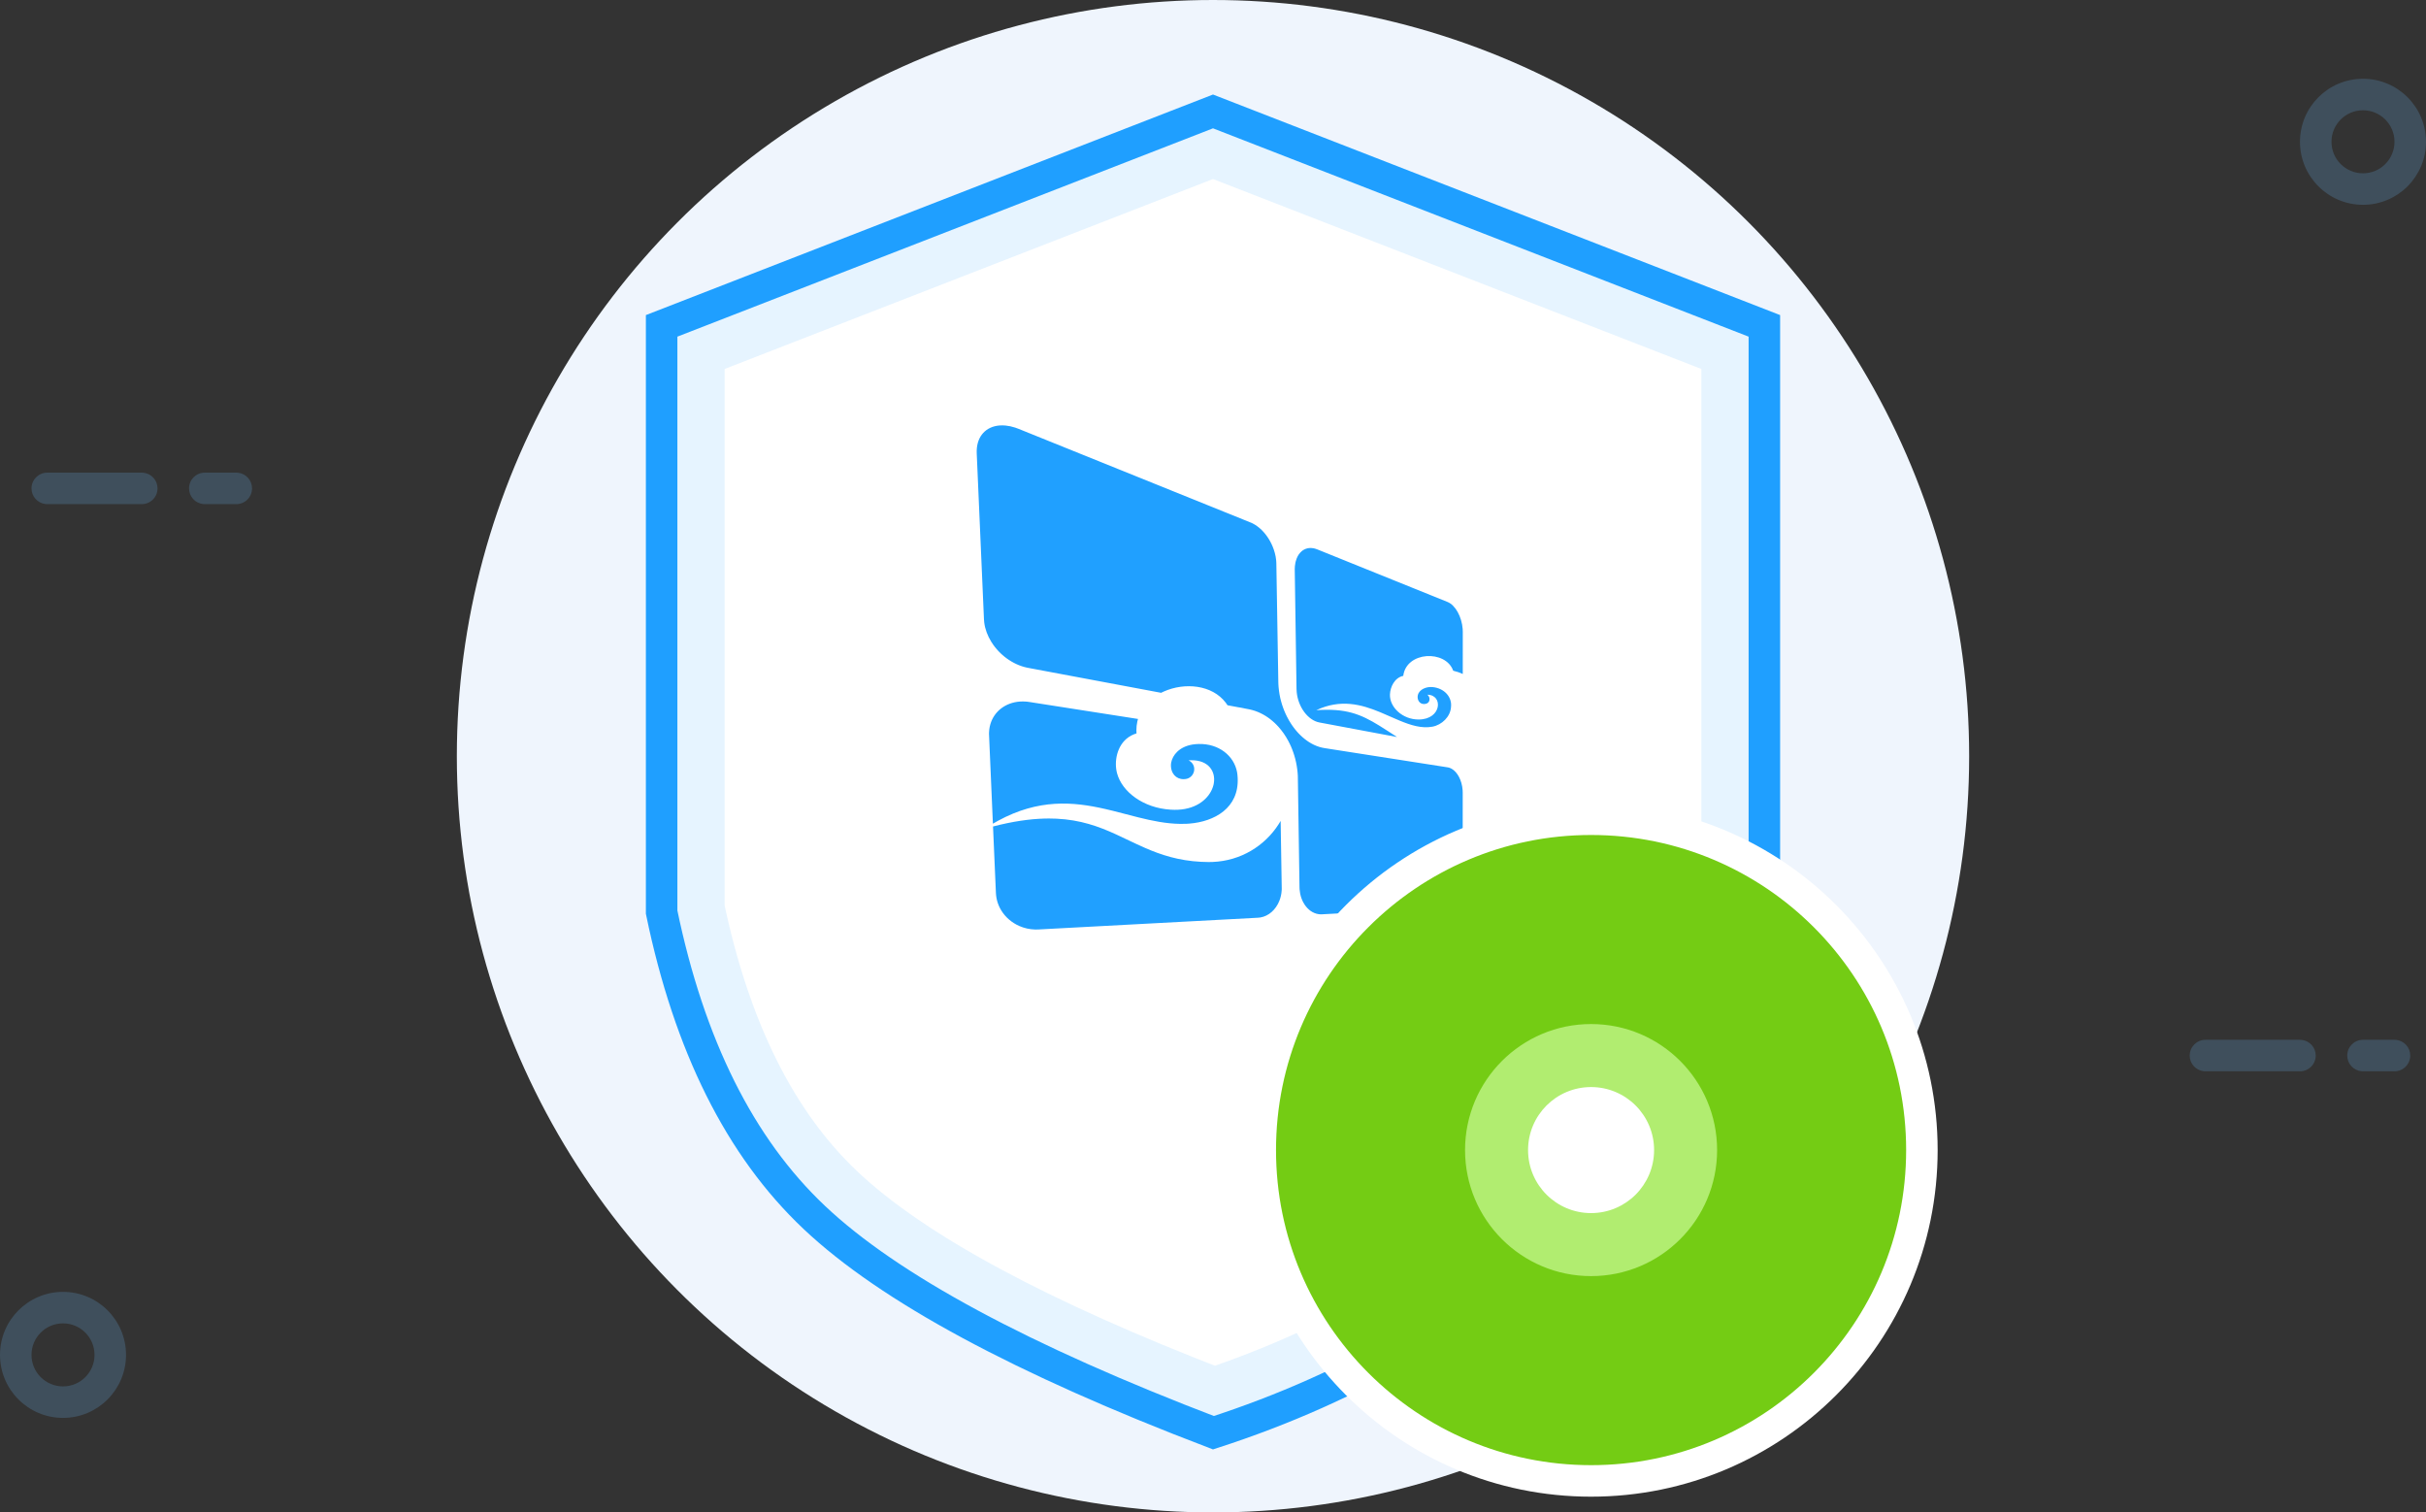 <?xml version="1.0" encoding="UTF-8"?>
<svg width="154px" height="96px" viewBox="0 0 154 96" version="1.1" xmlns="http://www.w3.org/2000/svg" xmlns:xlink="http://www.w3.org/1999/xlink">
    <rect x="0" y="0" width="154" height="96" fill="#333333" stroke="none"/>
    <title>编组 26</title>
    <defs>
        <path d="M0,14 L36,0 L72,14 L72,52 C70.775,58.935 66.775,65.602 60,72 C53.225,78.398 45.225,83.065 36,86 C23.54,81.269 14.873,76.603 10,72 C5.127,67.397 1.793,60.731 0,52 L0,14 Z" id="path-1"></path>
    </defs>
    <g id="行云官网" stroke="none" stroke-width="1" fill="none" fill-rule="evenodd">
        <g id="官网-03产品-云转售落地页" transform="translate(-995, -3006)">
            <g id="3" transform="translate(0, 2658)">
                <g transform="translate(912, 288)" id="编组-27">
                    <g transform="translate(34, 60)">
                        <g id="编组-26" transform="translate(49, 0)">
                            <circle id="椭圆形" fill="#EFF5FD" cx="77" cy="48" r="48"></circle>
                            <path d="M4,5 C6.209,5 8,6.791 8,9 C8,11.209 6.209,13 4,13 C1.791,13 0,11.209 0,9 C0,6.791 1.791,5 4,5 Z M4,7 C2.895,7 2,7.895 2,9 C2,10.105 2.895,11 4,11 C5.105,11 6,10.105 6,9 C6,7.895 5.105,7 4,7 Z M150,82 C152.209,82 154,83.791 154,86 C154,88.209 152.209,90 150,90 C147.791,90 146,88.209 146,86 C146,83.791 147.791,82 150,82 Z M150,84 C148.895,84 148,84.895 148,86 C148,87.105 148.895,88 150,88 C151.105,88 152,87.105 152,86 C152,84.895 151.105,84 150,84 Z M141,30 C141.552,30 142,30.448 142,31 C142,31.513 141.614,31.936 141.117,31.993 L141,32 L139,32 C138.448,32 138,31.552 138,31 C138,30.487 138.386,30.064 138.883,30.007 L139,30 L141,30 Z M151,30 C151.552,30 152,30.448 152,31 C152,31.513 151.614,31.936 151.117,31.993 L151,32 L145,32 C144.448,32 144,31.552 144,31 C144,30.487 144.386,30.064 144.883,30.007 L145,30 L151,30 Z M4,66 C4.552,66 5,66.448 5,67 C5,67.513 4.614,67.936 4.117,67.993 L4,68 L2,68 C1.448,68 1,67.552 1,67 C1,66.487 1.386,66.064 1.883,66.007 L2,66 L4,66 Z M14,66 C14.552,66 15,66.448 15,67 C15,67.513 14.614,67.936 14.117,67.993 L14,68 L8,68 C7.448,68 7,67.552 7,67 C7,66.487 7.386,66.064 7.883,66.007 L8,66 L14,66 Z" id="形状结合" fill="#6EC1FF" fill-rule="nonzero" opacity="0.2" transform="translate(77, 47.5) scale(-1, 1) translate(-77, -47.5) "></path>
                            <g id="编组-25" transform="translate(41, 6)">
                                <g id="矩形">
                                    <use fill="#FFFFFF" fill-rule="evenodd" xlink:href="#path-1"></use>
                                    <path stroke="#20A0FF" stroke-width="2" d="M36,1.073 L71,14.684 L71,51.912 C69.789,58.631 65.875,65.076 59.313,71.273 C52.728,77.492 44.966,82.047 36.027,84.94 C23.91,80.316 15.453,75.775 10.687,71.273 C5.961,66.81 2.749,60.341 1,51.898 L1,51.898 L1,14.684 L36,1.073 Z" stroke-linejoin="square"></path>
                                    <path stroke-opacity="0.111" stroke="#20A0FF" stroke-width="5" d="M36,2.682 L69.5,15.71 L69.5,51.775 C68.312,58.173 64.526,64.287 58.283,70.182 C51.983,76.133 44.576,80.52 36.066,83.349 C24.463,78.887 16.322,74.532 11.717,70.182 C7.213,65.929 4.181,59.757 2.5,51.743 L2.5,51.743 L2.5,15.71 L36,2.682 Z" stroke-linejoin="square"></path>
                                </g>
                                <path d="M25.592,45.954 L26.062,45.965 C27.587,46.037 28.737,46.457 29.816,46.948 L31.098,47.553 L31.695,47.824 C32.706,48.264 33.809,48.628 35.239,48.703 L35.719,48.717 L35.978,48.712 C37.774,48.639 39.288,47.686 40.167,46.315 L40.294,46.107 L40.364,50.433 L40.359,50.526 L40.341,50.699 L40.309,50.868 L40.265,51.031 L40.21,51.185 C39.987,51.739 39.542,52.147 39.004,52.236 L38.855,52.252 L24.921,52.997 L24.707,53 C24.353,52.991 24.013,52.912 23.704,52.777 L23.523,52.689 L23.362,52.595 C23.257,52.529 23.157,52.456 23.064,52.376 L22.928,52.252 L22.794,52.109 L22.672,51.956 L22.562,51.793 L22.476,51.642 L22.402,51.484 L22.339,51.32 L22.292,51.163 L22.256,51.001 L22.232,50.835 L22.22,50.682 L22.036,46.46 C23.29,46.136 24.356,45.985 25.287,45.958 L25.592,45.954 Z M22.632,21 L22.825,21.01 C23.021,21.028 23.228,21.071 23.441,21.141 L23.657,21.22 L38.455,27.193 L38.53,27.23 L38.679,27.315 L38.823,27.414 L38.963,27.525 L39.09,27.642 L39.211,27.769 L39.326,27.905 L39.434,28.05 L39.535,28.202 L39.628,28.36 L39.717,28.533 L39.795,28.712 L39.863,28.894 L39.927,29.108 L39.976,29.324 L40.007,29.541 L40.016,29.653 L40.021,29.765 L40.146,37.28 L40.152,37.446 L40.163,37.611 L40.189,37.848 L40.225,38.082 L40.271,38.313 L40.324,38.521 L40.384,38.726 L40.452,38.927 L40.524,39.114 L40.603,39.297 L40.688,39.475 L40.823,39.726 L40.971,39.965 L41.076,40.116 L41.185,40.262 L41.299,40.401 L41.419,40.535 L41.544,40.662 L41.672,40.782 L41.809,40.897 L41.95,41.004 L42.094,41.102 L42.252,41.196 L42.414,41.279 L42.578,41.349 L42.74,41.406 L42.905,41.451 L43.071,41.484 L50.9,42.707 L50.972,42.723 L51.043,42.746 L51.147,42.795 C51.522,43.007 51.803,43.543 51.846,44.154 L51.852,44.322 L51.85,50.122 L51.844,50.279 C51.797,50.949 51.454,51.497 51.013,51.593 L50.909,51.606 L42.913,52.035 L42.811,52.035 L42.711,52.026 L42.574,51.999 C42.485,51.975 42.398,51.939 42.316,51.894 L42.195,51.818 L42.093,51.738 C42.027,51.681 41.965,51.616 41.908,51.545 L41.825,51.434 L41.727,51.271 C41.686,51.195 41.65,51.114 41.62,51.03 L41.577,50.901 L41.532,50.715 C41.515,50.63 41.503,50.543 41.497,50.454 L41.491,50.318 L41.385,43.243 L41.371,43.041 L41.349,42.841 L41.315,42.611 L41.272,42.385 L41.22,42.164 L41.163,41.96 L41.098,41.76 L41.026,41.565 L40.951,41.382 L40.868,41.204 L40.78,41.031 L40.64,40.786 L40.487,40.552 L40.324,40.334 L40.15,40.128 L40.027,39.998 L39.9,39.874 L39.768,39.758 L39.63,39.645 L39.487,39.541 L39.34,39.444 L39.183,39.352 L39.022,39.269 L38.858,39.195 L38.679,39.127 L38.497,39.071 L38.31,39.026 L38.052,38.977 L37.816,38.927 L37.569,38.886 L36.921,38.765 L36.809,38.603 C35.941,37.462 34.208,37.304 32.885,37.89 L32.707,37.975 L24.227,36.385 L24.043,36.342 L23.862,36.288 L23.684,36.223 L23.52,36.153 L23.36,36.074 L23.203,35.986 L23.055,35.894 L22.911,35.795 L22.772,35.689 L22.638,35.577 L22.51,35.459 L22.387,35.336 L22.268,35.203 L22.155,35.066 L22.049,34.924 L21.926,34.738 C21.691,34.359 21.533,33.944 21.479,33.519 L21.461,33.306 L21.002,22.782 L21,22.611 C21.023,21.665 21.601,21.079 22.438,21.007 L22.632,21 Z M23.923,38.525 L24.062,38.528 L24.204,38.539 L24.347,38.558 L31.239,39.635 L31.195,39.807 C31.157,39.982 31.137,40.165 31.137,40.357 L31.145,40.552 L30.973,40.612 C30.042,40.99 29.758,42.014 29.852,42.786 L29.874,42.928 L29.909,43.082 C30.225,44.257 31.568,45.289 33.323,45.394 L33.554,45.402 L33.776,45.398 C35.001,45.341 35.753,44.669 35.99,43.961 L36.029,43.829 L36.053,43.71 C36.175,42.961 35.717,42.249 34.629,42.255 L34.452,42.262 L34.549,42.321 C34.991,42.641 34.833,43.292 34.352,43.429 L34.252,43.449 L34.133,43.457 C33.637,43.459 33.337,43.069 33.329,42.616 L33.333,42.502 L33.346,42.403 C33.433,41.936 33.85,41.396 34.71,41.257 L34.902,41.234 L35.088,41.224 C36.372,41.191 37.333,41.975 37.526,43.003 L37.549,43.158 L37.566,43.369 C37.663,45.297 36.08,46.153 34.495,46.278 L34.319,46.289 L33.922,46.295 C33.03,46.283 32.151,46.103 31.261,45.882 L29.638,45.464 L29.153,45.349 C27.12,44.885 24.937,44.69 22.341,46.105 L22.028,46.282 L21.781,40.58 L21.784,40.476 L21.798,40.302 C21.812,40.188 21.835,40.078 21.866,39.972 C22.105,39.152 22.827,38.597 23.738,38.531 L23.923,38.525 Z M42.214,28.783 L42.37,28.798 L42.472,28.822 L42.472,28.822 L42.614,28.87 L50.89,32.21 C51.388,32.411 51.79,33.15 51.849,33.918 L51.856,34.11 L51.855,36.78 C51.677,36.696 51.475,36.626 51.248,36.572 C50.769,35.231 48.266,35.34 48.078,36.899 C47.525,37.015 47.252,37.603 47.233,38.078 C47.201,38.881 48.028,39.677 49.062,39.67 C50.531,39.66 50.618,38.097 49.607,38.097 C49.756,38.211 49.782,38.414 49.698,38.547 C49.617,38.676 49.421,38.714 49.28,38.673 C49.054,38.608 48.95,38.353 49.002,38.128 C49.089,37.749 49.555,37.573 49.943,37.612 C50.698,37.687 51.173,38.252 51.11,38.857 C51.08,39.494 50.523,40.016 49.929,40.125 C49.248,40.251 48.562,40.037 47.842,39.738 L46.606,39.204 C45.413,38.711 44.1,38.352 42.558,39.078 C44.429,38.949 45.359,39.321 46.559,40.06 L47.094,40.399 L47.094,40.399 L47.682,40.781 L47.682,40.781 L42.756,39.858 L42.756,39.858 C42.03,39.722 41.406,38.883 41.314,37.936 L41.302,37.732 L41.189,30.114 L41.198,29.942 L41.198,29.942 L41.23,29.725 L41.23,29.725 L41.251,29.636 L41.251,29.636 L41.308,29.458 L41.308,29.458 L41.37,29.32 L41.37,29.32 L41.423,29.227 L41.423,29.227 L41.454,29.182 C41.478,29.148 41.503,29.116 41.53,29.086 C41.562,29.05 41.596,29.017 41.632,28.986 C41.682,28.944 41.736,28.908 41.793,28.879 C41.92,28.813 42.062,28.78 42.214,28.783 L42.214,28.783 Z" id="形状" fill="#20A0FF"></path>
                                <circle id="椭圆形" stroke="#FFFFFF" stroke-width="2" fill="#74CC14" cx="60" cy="67" r="21"></circle>
                                <circle id="椭圆形" fill="#B1ED70" cx="60" cy="67" r="8"></circle>
                                <circle id="椭圆形" fill="#FFFFFF" cx="60" cy="67" r="4"></circle>
                            </g>
                        </g>
                    </g>
                </g>
            </g>
        </g>
    </g>
</svg>